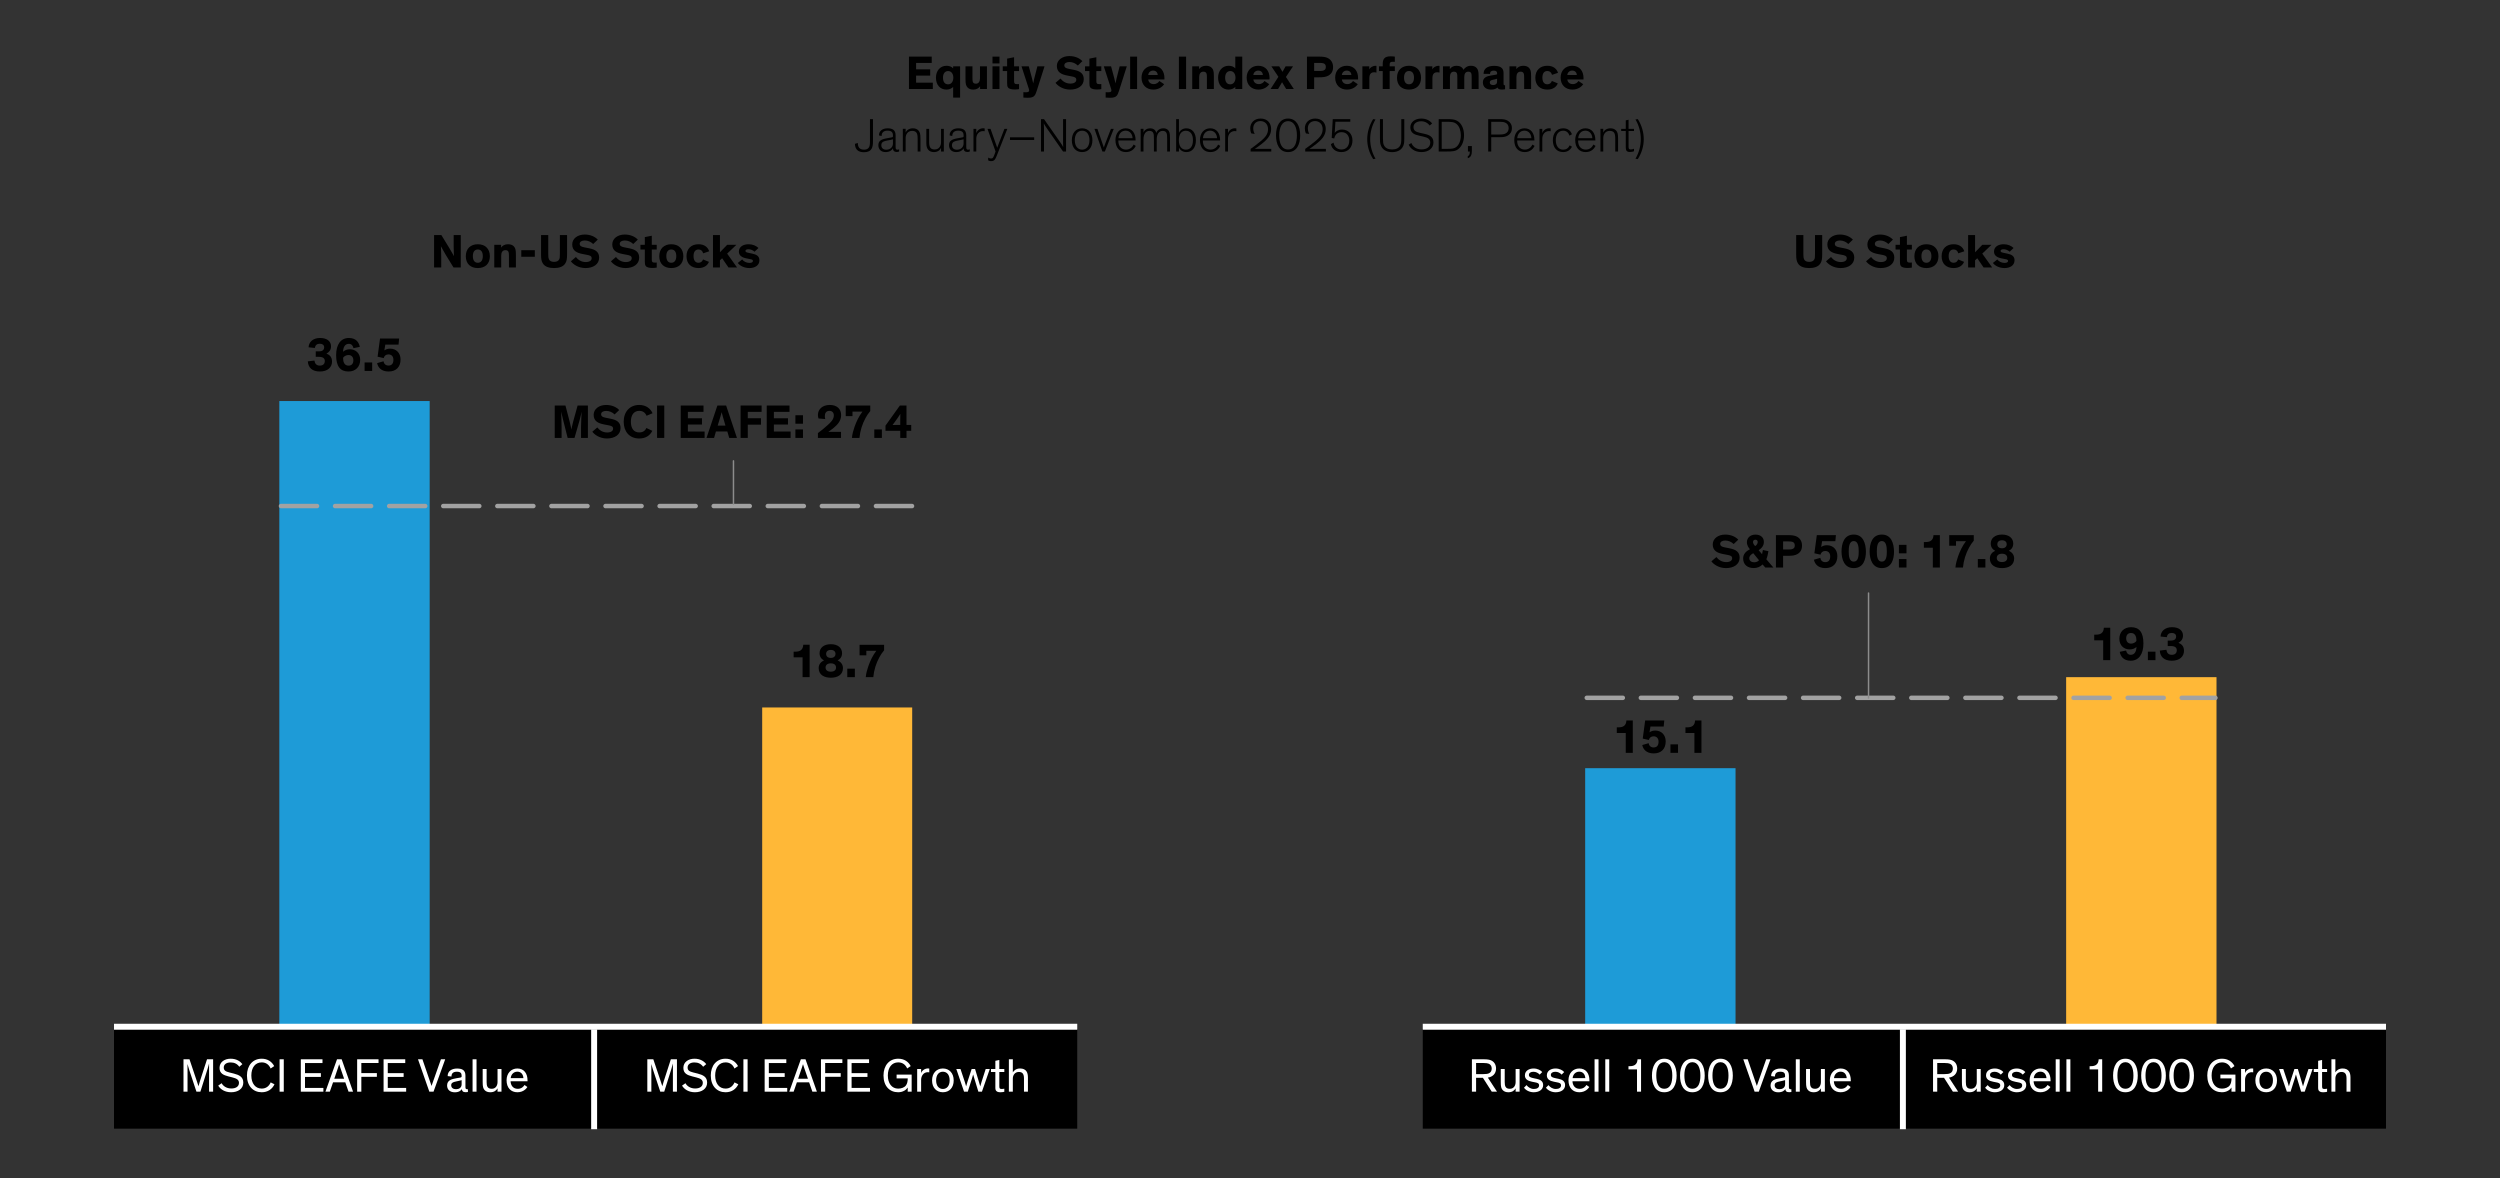 <?xml version="1.0" encoding="UTF-8"?>
<svg id="Blog_Template" data-name="Blog Template" xmlns="http://www.w3.org/2000/svg" viewBox="0 0 840 395.885">
  <rect x="0" y="0" width="840" height="395.885" fill="#333333" stroke="none"/>
  <defs>
    <style>
      .cls-1 {
        fill: #ffb837;
        fill-rule: evenodd;
      }

      .cls-2 {
        fill: #1e9bd7;
      }

      .cls-3 {
        fill: #fff;
      }

      .cls-4 {
        stroke: #8c8c8c;
        stroke-width: .5px;
      }

      .cls-4, .cls-5, .cls-6 {
        fill: none;
      }

      .cls-4, .cls-6 {
        stroke-linecap: round;
        stroke-linejoin: round;
      }

      .cls-5 {
        stroke: #fff;
        stroke-miterlimit: 10;
        stroke-width: 2px;
      }

      .cls-6 {
        stroke: #a2a2a2;
        stroke-dasharray: 12.116 6.058 12.116 6.058 12.116 6.058;
        stroke-width: 1.5px;
      }
    </style>
  </defs>
  <polygon class="cls-1" points="256.096 237.71 306.496 237.71 306.496 345.35 256.096 345.35 256.096 237.71 256.096 237.71"/>
  <polygon class="cls-2" points="93.852 134.75 144.372 134.75 144.372 345.35 93.852 345.35 93.852 134.75 93.852 134.75"/>
  <rect x="38.306" y="345.726" width="323.645" height="33.503"/>
  <line class="cls-5" x1="199.629" y1="345.841" x2="199.629" y2="379.415"/>
  <line class="cls-5" x1="38.306" y1="344.986" x2="361.952" y2="344.986"/>
  <line class="cls-6" x1="94.409" y1="170.03" x2="308.345" y2="170.03"/>
  <line class="cls-4" x1="246.445" y1="169.341" x2="246.445" y2="154.855"/>
  <polygon class="cls-1" points="694.225 227.525 744.745 227.525 744.745 345.35 694.225 345.35 694.225 227.525 694.225 227.525"/>
  <polygon class="cls-2" points="532.619 258.11 583.139 258.11 583.139 345.35 532.619 345.35 532.619 258.11 532.619 258.11"/>
  <line class="cls-6" x1="533.151" y1="234.47" x2="744.387" y2="234.47"/>
  <g>
    <rect x="478.048" y="345.726" width="323.645" height="33.503"/>
    <line class="cls-5" x1="639.371" y1="345.841" x2="639.371" y2="379.415"/>
    <line class="cls-5" x1="478.048" y1="344.986" x2="801.694" y2="344.986"/>
  </g>
  <line class="cls-4" x1="627.83" y1="234.537" x2="627.83" y2="199.276"/>
  <g id="Outline">
    <g>
      <path d="M307.812,21.153v2.146h4.737v2.112h-4.737v2.354h5.618v2.145h-8.02v-10.885h7.651v2.129h-5.25Z"/>
      <path d="M320.255,22.979v-.688h2.337v10.5h-2.337v-3.585c-.368.416-1.185.896-2.225.896-2.177,0-3.554-1.601-3.554-4.002,0-2.321,1.425-4.002,3.554-4.002.928,0,1.729.305,2.225.881ZM318.574,23.875c-1.089,0-1.729.864-1.729,2.225,0,1.393.592,2.241,1.729,2.241,1.04,0,1.745-.913,1.745-2.241s-.705-2.225-1.745-2.225Z"/>
      <path d="M324.408,22.29h2.337v3.842c0,1.168.016,1.984,1.168,1.984.944,0,1.36-.768,1.36-1.809v-4.018h2.338v7.619h-2.306v-.944c-.368.624-1.185,1.137-2.257,1.137-.88,0-1.521-.24-1.969-.736-.48-.545-.672-1.072-.672-2.753v-4.322Z"/>
      <path d="M335.831,21.314h-2.353v-2.289h2.353v2.289ZM335.831,29.909h-2.353v-7.619h2.353v7.619Z"/>
      <path d="M342.395,29.942c-.32.063-.849.128-1.408.128-.913,0-1.873-.128-2.273-.656-.288-.384-.32-.801-.32-1.568v-3.97h-1.473v-1.585h1.473v-2.593l2.337-.465v3.058h1.665v1.585h-1.665v3.377c0,.433.048.641.192.784.16.177.448.24.88.24.272,0,.48-.016.593-.032v1.697Z"/>
      <path d="M350.961,22.29l-2.625,8.243c-.256.801-.48,1.329-.801,1.665-.384.416-.928.656-2.257.656-.56,0-.896-.017-1.425-.064v-1.809c.32.017.48.017.705.017.56,0,1.232.016,1.232-.641,0-.288-.128-.561-.24-.929l-2.321-7.139h2.449l1.089,4.065c.191.721.384,1.633.384,1.633h.016s.177-.944.353-1.633l1.04-4.065h2.401Z"/>
      <path d="M362.144,22.018c-.752-.72-1.729-1.184-2.817-1.184-1.008,0-1.713.416-1.713,1.104,0,.705.496.993,1.489,1.185l1.761.353c2.017.4,3.281,1.2,3.281,3.121,0,2.257-2.001,3.506-4.578,3.506-2.513,0-4.242-1.345-4.914-2.273l1.681-1.44c.672.896,1.793,1.696,3.298,1.696,1.264,0,2-.496,2-1.296,0-.753-.64-.961-1.632-1.137l-1.409-.272c-1.984-.384-3.489-1.104-3.489-3.232,0-1.953,1.809-3.313,4.193-3.313,1.921,0,3.458.72,4.386,1.712l-1.536,1.473Z"/>
      <path d="M370.041,29.942c-.32.063-.849.128-1.408.128-.913,0-1.873-.128-2.273-.656-.288-.384-.32-.801-.32-1.568v-3.97h-1.473v-1.585h1.473v-2.593l2.337-.465v3.058h1.665v1.585h-1.665v3.377c0,.433.048.641.192.784.16.177.448.24.88.24.272,0,.48-.016.593-.032v1.697Z"/>
      <path d="M378.606,22.29l-2.625,8.243c-.256.801-.48,1.329-.801,1.665-.384.416-.928.656-2.257.656-.56,0-.896-.017-1.425-.064v-1.809c.32.017.48.017.705.017.56,0,1.232.016,1.232-.641,0-.288-.128-.561-.24-.929l-2.321-7.139h2.449l1.089,4.065c.191.721.384,1.633.384,1.633h.016s.177-.944.353-1.633l1.04-4.065h2.401Z"/>
      <path d="M382.063,29.909h-2.337v-10.885h2.337v10.885Z"/>
      <path d="M391.157,28.293c-.448.64-1.553,1.809-3.649,1.809-2.241,0-3.954-1.473-3.954-4.034,0-2.385,1.633-3.97,3.905-3.97,2.514,0,3.794,1.81,3.794,4.13,0,.16,0,.336-.016.48h-5.427c.08.832.688,1.553,1.841,1.553,1.024,0,1.633-.608,1.889-1.057l1.617,1.089ZM385.81,25.203h3.186c-.048-.88-.608-1.488-1.553-1.488-.912,0-1.601.688-1.633,1.488Z"/>
      <path d="M398.53,29.909h-2.417v-10.885h2.417v10.885Z"/>
      <path d="M407.859,29.909h-2.338v-3.842c0-1.168-.048-1.984-1.2-1.984-.977,0-1.393.769-1.393,1.809v4.018h-2.337v-7.619h2.305v.944c.368-.624,1.201-1.137,2.289-1.137.881,0,1.553.24,2.001.736.48.545.673,1.073.673,2.754v4.321Z"/>
      <path d="M415.057,22.979v-3.954h2.337v10.885h-2.337v-.704c-.368.416-1.185.896-2.241.896-2.16,0-3.537-1.601-3.537-4.002,0-2.321,1.425-4.002,3.554-4.002,1.104,0,1.841.417,2.225.881ZM413.377,23.875c-1.089,0-1.729.864-1.729,2.225,0,1.393.592,2.241,1.729,2.241,1.04,0,1.745-.913,1.745-2.241s-.705-2.225-1.745-2.225Z"/>
      <path d="M426.477,28.293c-.448.64-1.553,1.809-3.649,1.809-2.241,0-3.953-1.473-3.953-4.034,0-2.385,1.632-3.97,3.905-3.97,2.513,0,3.793,1.81,3.793,4.13,0,.16,0,.336-.016.48h-5.426c.08.832.688,1.553,1.841,1.553,1.024,0,1.632-.608,1.889-1.057l1.616,1.089ZM421.132,25.203h3.185c-.048-.88-.608-1.488-1.553-1.488-.912,0-1.601.688-1.632,1.488Z"/>
      <path d="M434.456,22.29l-2.385,3.569,2.657,4.05h-2.577l-1.377-2.289-1.344,2.289h-2.529l2.641-4.098-2.353-3.521h2.625l1.104,1.856,1.04-1.856h2.497Z"/>
      <path d="M441.558,25.972v3.938h-2.417v-10.885h4.162c1.184,0,1.969.129,2.545.353,1.248.496,2.064,1.568,2.064,3.153,0,1.377-.512,2.241-1.521,2.849-.881.513-1.889.593-3.218.593h-1.616ZM441.558,21.138v2.705h1.904c.528,0,.977-.032,1.313-.192.464-.191.704-.528.704-1.152,0-.672-.257-1.008-.721-1.2-.336-.128-.784-.16-1.312-.16h-1.889Z"/>
      <path d="M456.217,28.293c-.448.64-1.553,1.809-3.649,1.809-2.241,0-3.954-1.473-3.954-4.034,0-2.385,1.633-3.97,3.906-3.97,2.513,0,3.793,1.81,3.793,4.13,0,.16,0,.336-.016.48h-5.427c.08.832.688,1.553,1.841,1.553,1.024,0,1.633-.608,1.889-1.057l1.617,1.089ZM450.87,25.203h3.186c-.048-.88-.608-1.488-1.553-1.488-.912,0-1.601.688-1.633,1.488Z"/>
      <path d="M460.07,22.29v1.04c.208-.576,1.072-1.216,2.145-1.216.096,0,.176,0,.272.016v2.241c-.257-.064-.545-.097-.753-.097-.896,0-1.344.433-1.521,1.073-.08.288-.112.64-.112,1.024v3.537h-2.337v-7.619h2.306Z"/>
      <path d="M468.66,23.875h-1.729v6.034h-2.337v-6.034h-1.265v-1.585h1.265v-.832c0-.801.177-1.36.465-1.761.432-.593,1.248-.769,2.192-.769.576,0,1.072.048,1.409.096v1.761c-.145-.016-.385-.031-.641-.031-.4,0-.673.048-.864.208-.145.128-.225.271-.225.688v.641h1.729v1.585Z"/>
      <path d="M473.423,22.098c2.4,0,4.05,1.457,4.05,4.034s-1.649,3.97-4.05,3.97c-2.401,0-4.034-1.393-4.034-3.97s1.633-4.034,4.034-4.034ZM473.423,28.324c1.072,0,1.681-.832,1.681-2.225,0-1.425-.593-2.241-1.681-2.241-1.089,0-1.665.833-1.665,2.241s.593,2.225,1.665,2.225Z"/>
      <path d="M481.258,22.29v1.04c.208-.576,1.072-1.216,2.145-1.216.096,0,.176,0,.272.016v2.241c-.257-.064-.545-.097-.753-.097-.896,0-1.344.433-1.521,1.073-.08.288-.112.64-.112,1.024v3.537h-2.337v-7.619h2.306Z"/>
      <path d="M491.998,29.909h-2.337v-3.842c0-1.168-.016-1.984-1.169-1.984-.944,0-1.312.769-1.312,1.809v4.018h-2.337v-7.619h2.306v.944c.368-.624,1.168-1.137,2.225-1.137,1.185,0,1.969.465,2.369,1.377.352-.656,1.232-1.377,2.449-1.377.88,0,1.504.24,1.952.736.48.545.673,1.073.673,2.754v4.321h-2.337v-3.842c0-1.168,0-1.984-1.153-1.984-.96,0-1.328.769-1.328,1.809v4.018Z"/>
      <path d="M505.193,28.005c0,.479.063.64.4.64h.111v1.345c-.336.064-.672.096-1.088.096-.673,0-1.297-.128-1.457-.688h-.016c-.353.367-.992.704-2.146.704-1.681,0-2.753-.881-2.753-2.434,0-.832.353-1.376.961-1.744.464-.272.977-.433,1.872-.576l1.473-.24c.417-.064.48-.112.48-.353v-.128c0-.576-.32-.896-1.12-.896-.816,0-1.265.336-1.265,1.104l-2.161-.016c-.032-1.761,1.329-2.689,3.521-2.689,1.953,0,3.186.608,3.186,2.337v3.538ZM503.016,26.452c-.16.063-.353.128-.849.239l-.528.112c-.304.064-.561.128-.752.256-.208.129-.32.337-.32.625,0,.624.464.896,1.137.896.768,0,1.312-.353,1.312-1.153v-.976Z"/>
      <path d="M514.453,29.909h-2.337v-3.842c0-1.168-.048-1.984-1.201-1.984-.976,0-1.393.769-1.393,1.809v4.018h-2.337v-7.619h2.306v.944c.368-.624,1.2-1.137,2.289-1.137.88,0,1.552.24,2,.736.48.545.673,1.073.673,2.754v4.321Z"/>
      <path d="M523.412,28.021c-.416,1.072-1.488,2.081-3.505,2.081-2.401,0-4.034-1.393-4.034-3.97s1.633-4.034,4.034-4.034c2.112,0,3.201,1.137,3.585,2.369l-2.017.688c-.224-.832-.752-1.297-1.568-1.297-1.089,0-1.665.833-1.665,2.241s.593,2.225,1.665,2.225c.752,0,1.28-.399,1.521-1.12l1.984.816Z"/>
      <path d="M531.969,28.293c-.448.64-1.553,1.809-3.649,1.809-2.241,0-3.954-1.473-3.954-4.034,0-2.385,1.633-3.97,3.906-3.97,2.513,0,3.793,1.81,3.793,4.13,0,.16,0,.336-.016.48h-5.427c.08.832.688,1.553,1.841,1.553,1.024,0,1.633-.608,1.889-1.057l1.617,1.089ZM526.622,25.203h3.186c-.048-.88-.608-1.488-1.553-1.488-.912,0-1.601.688-1.633,1.488Z"/>
      <path d="M288.228,48.044c.017,1.425.593,2.241,2.097,2.241.816,0,1.313-.272,1.617-.736.272-.416.368-1.024.368-1.841v-7.684h1.009v7.476c0,1.057-.112,1.889-.465,2.48-.432.736-1.216,1.169-2.561,1.169-1.745,0-2.978-.752-3.042-2.817l.977-.288Z"/>
      <path d="M295.339,45.499c-.032-1.505,1.217-2.385,2.882-2.385,1.568,0,2.705.479,2.705,2.4v3.794c0,.624.048.992.607.992.257,0,.497-.096.576-.144v.736c-.176.096-.464.176-.815.176-.736,0-1.281-.4-1.249-1.232h-.016c-.272.592-1.104,1.265-2.465,1.265-1.505,0-2.434-.896-2.434-2.306,0-.656.208-1.152.576-1.488.496-.448,1.265-.656,2.193-.832l1.744-.32c.272-.048.385-.08.385-.416v-.24c0-1.057-.496-1.601-1.857-1.601-1.28,0-1.952.672-1.952,1.809l-.881-.208ZM300.029,46.812c-.145.048-.353.112-.961.224l-.944.177c-.528.096-1.008.208-1.36.4-.384.224-.641.56-.641,1.168,0,1.009.688,1.521,1.665,1.521,1.248,0,2.241-.816,2.241-2.081v-1.408Z"/>
      <path d="M309.272,50.909h-.944v-4.098c0-1.2-.08-1.904-.48-2.337-.288-.32-.736-.496-1.36-.496-.688,0-1.201.24-1.553.624-.448.464-.641,1.137-.641,1.776v4.53h-.944v-7.619h.944v1.265c.288-.736,1.121-1.44,2.417-1.44.784,0,1.44.24,1.889.736.48.544.673,1.057.673,2.753v4.306Z"/>
      <path d="M311.246,43.29h.944v4.354c0,.961.112,1.649.48,2.081.288.32.72.496,1.36.496,1.568,0,2.16-1.28,2.16-2.4v-4.53h.944v7.619h-.944v-1.248c-.288.736-1.088,1.44-2.385,1.44-.784,0-1.44-.24-1.889-.736-.432-.48-.672-1.137-.672-2.306v-4.77Z"/>
      <path d="M319.076,45.499c-.032-1.505,1.216-2.385,2.881-2.385,1.568,0,2.705.479,2.705,2.4v3.794c0,.624.048.992.608.992.256,0,.496-.096.576-.144v.736c-.176.096-.464.176-.816.176-.736,0-1.28-.4-1.248-1.232h-.017c-.271.592-1.104,1.265-2.465,1.265-1.505,0-2.433-.896-2.433-2.306,0-.656.208-1.152.576-1.488.496-.448,1.265-.656,2.192-.832l1.745-.32c.271-.048.384-.08.384-.416v-.24c0-1.057-.496-1.601-1.856-1.601-1.28,0-1.953.672-1.953,1.809l-.88-.208ZM323.765,46.812c-.144.048-.352.112-.96.224l-.944.177c-.528.096-1.009.208-1.361.4-.384.224-.64.56-.64,1.168,0,1.009.688,1.521,1.664,1.521,1.249,0,2.241-.816,2.241-2.081v-1.408Z"/>
      <path d="M330.848,44.091c-.176-.032-.353-.049-.528-.049-1.328,0-2.289,1.024-2.289,2.562v4.306h-.944v-7.619h.944v1.473c.272-.896,1.152-1.665,2.305-1.665.177,0,.337.017.513.049v.944Z"/>
      <path d="M334.62,48.364l.433,1.265h.016c.08-.24.225-.656.48-1.312l1.937-5.026h.977l-3.409,8.659c-.225.576-.433,1.089-.641,1.441-.304.496-.688.752-1.393.752-.479,0-.832-.16-.992-.256v-.944c.288.191.608.319.961.319.304,0,.527-.096.688-.336.112-.16.225-.384.417-.896l.416-1.12-2.722-7.619h1.024l1.809,5.074Z"/>
      <path d="M347.483,47.035h-8.131v-.896h8.131v.896Z"/>
      <path d="M356.323,47.932c.432.608.849,1.329.896,1.473h.016c-.032-.384-.048-.8-.048-1.584v-7.796h1.009v10.885h-1.009l-5.522-7.907c-.432-.608-.88-1.36-.928-1.505h-.017c.032.385.064.816.064,1.601v7.812h-1.009v-10.885h1.009l5.538,7.907Z"/>
      <path d="M363.594,43.114c2.145,0,3.457,1.601,3.457,4.018,0,2.4-1.297,3.97-3.457,3.97-2.161,0-3.458-1.569-3.458-3.97,0-2.417,1.312-4.018,3.458-4.018ZM363.594,50.285c1.472,0,2.465-1.201,2.465-3.17,0-2-.961-3.201-2.465-3.201-1.505,0-2.466,1.217-2.466,3.201,0,1.985.993,3.17,2.466,3.17Z"/>
      <path d="M371.242,50.909h-.832l-2.673-7.619h.992l1.713,4.979.432,1.28h.017c.048-.16.224-.673.479-1.329l1.905-4.93h.944l-2.978,7.619Z"/>
      <path d="M381.621,49.036c-.432.864-1.376,2.065-3.312,2.065-2.146,0-3.521-1.457-3.521-4.05,0-2.321,1.393-3.938,3.441-3.938,2.209,0,3.329,1.696,3.329,3.953v.128h-5.795v.112c0,1.985,1.153,2.961,2.577,2.961,1.457,0,2.209-.96,2.562-1.696l.72.464ZM375.795,46.428h4.738c0-1.232-.832-2.529-2.305-2.529-1.393,0-2.306.992-2.434,2.529Z"/>
      <path d="M392.165,46.779c0-1.152,0-1.856-.353-2.32-.191-.257-.544-.48-1.12-.48-1.28,0-2.033,1.088-2.033,2.865v4.065h-.944v-4.13c0-1.152,0-1.856-.352-2.32-.192-.257-.545-.48-1.121-.48-1.28,0-2.032,1.057-2.032,2.865v4.065h-.944v-7.619h.944v1.28c.32-.944,1.265-1.456,2.257-1.456.928,0,1.873.479,2.017,1.584.353-.96,1.249-1.584,2.401-1.584.56,0,1.088.144,1.521.528.56.512.704,1.168.704,2.657v4.609h-.944v-4.13Z"/>
      <path d="M396.125,49.549v1.36h-.944v-10.885h.944v4.626c.368-.848,1.265-1.536,2.48-1.536,1.921,0,3.218,1.456,3.218,4.018,0,2.529-1.297,3.97-3.186,3.97-1.28,0-2.145-.688-2.513-1.553ZM398.462,50.285c1.504,0,2.369-1.152,2.369-3.186,0-2.064-.929-3.169-2.401-3.169-1.425,0-2.337,1.104-2.337,3.185,0,2.049.912,3.17,2.369,3.17Z"/>
      <path d="M410.014,49.036c-.432.864-1.376,2.065-3.312,2.065-2.146,0-3.521-1.457-3.521-4.05,0-2.321,1.393-3.938,3.441-3.938,2.209,0,3.329,1.696,3.329,3.953v.128h-5.795v.112c0,1.985,1.153,2.961,2.577,2.961,1.457,0,2.209-.96,2.562-1.696l.72.464ZM404.188,46.428h4.738c0-1.232-.832-2.529-2.305-2.529-1.393,0-2.306.992-2.434,2.529Z"/>
      <path d="M415.42,44.091c-.176-.032-.352-.049-.527-.049-1.329,0-2.289,1.024-2.289,2.562v4.306h-.944v-7.619h.944v1.473c.271-.896,1.152-1.665,2.305-1.665.176,0,.336.017.512.049v.944Z"/>
      <path d="M420.442,44.827c-.271-.576-.368-1.153-.368-1.729,0-1.792,1.329-3.265,3.474-3.265,2.401,0,3.554,1.616,3.554,3.537,0,2.289-1.585,3.697-3.121,4.946-1.009.8-2.001,1.488-2.386,1.713h5.555v.88h-6.947v-.88c.849-.561,2.386-1.745,3.762-2.897,1.152-1.041,2.097-2.049,2.097-3.729,0-1.713-1.136-2.722-2.545-2.722-1.616,0-2.433,1.137-2.433,2.449,0,.864.32,1.601.512,1.873l-1.152-.176Z"/>
      <path d="M428.733,45.467c0-3.169,1.297-5.634,4.065-5.634,2.754,0,4.066,2.465,4.066,5.634,0,2.93-1.104,5.635-4.066,5.635-2.977,0-4.065-2.705-4.065-5.635ZM429.822,45.435c0,2.466.672,4.786,2.977,4.786,2.306,0,2.962-2.32,2.962-4.786,0-2.656-.961-4.737-2.962-4.737-2,0-2.977,2.081-2.977,4.737Z"/>
      <path d="M438.793,44.827c-.271-.576-.368-1.153-.368-1.729,0-1.792,1.329-3.265,3.474-3.265,2.4,0,3.554,1.616,3.554,3.537,0,2.289-1.585,3.697-3.122,4.946-1.008.8-2,1.488-2.385,1.713h5.555v.88h-6.947v-.88c.849-.561,2.385-1.745,3.762-2.897,1.152-1.041,2.097-2.049,2.097-3.729,0-1.713-1.137-2.722-2.545-2.722-1.616,0-2.433,1.137-2.433,2.449,0,.864.32,1.601.512,1.873l-1.152-.176Z"/>
      <path d="M448.46,44.667c.353-.528,1.2-1.137,2.465-1.137,2.001,0,3.506,1.393,3.506,3.682,0,2.145-1.297,3.89-3.698,3.89-1.856,0-3.201-.961-3.553-2.674l.896-.512c.16,1.072.976,2.321,2.656,2.321,1.602,0,2.626-1.169,2.626-3.025,0-1.553-.881-2.802-2.577-2.802-1.457,0-2.257.896-2.466,2.129l-.864-.191.353-6.323h5.891v.881h-4.994l-.24,3.762Z"/>
      <path d="M461.389,53.47c-1.345-2.128-2.001-4.386-2.001-6.69,0-2.272.641-4.577,1.985-6.755l.8.112c-1.185,2.017-1.793,4.306-1.793,6.595,0,2.257.593,4.546,1.793,6.595l-.784.144Z"/>
      <path d="M463.807,48.349c-.097-.4-.145-.753-.145-1.921v-6.403h1.009v6.483c0,1.28.096,1.761.304,2.225.448,1.024,1.44,1.488,2.785,1.488,1.329,0,2.321-.464,2.77-1.488.208-.464.304-.944.304-2.225v-6.483h1.009v6.403c0,1.168-.048,1.521-.128,1.921-.433,1.84-1.89,2.769-3.954,2.769-2.049,0-3.521-.929-3.953-2.769Z"/>
      <path d="M480.388,42.17c-.688-.896-1.648-1.425-2.896-1.425-1.473,0-2.562.769-2.562,1.937,0,1.201.753,1.633,2.193,1.953l1.456.32c1.905.416,3.058,1.12,3.058,2.913,0,1.856-1.521,3.233-4.018,3.233-2.369,0-3.746-1.265-4.306-2.481l.896-.592c.432,1.12,1.553,2.177,3.425,2.177,1.873,0,2.93-.912,2.93-2.273,0-1.185-.769-1.696-2.321-2.032l-1.36-.305c-1.617-.352-3.01-.896-3.01-2.833,0-1.696,1.505-2.929,3.666-2.929,1.793,0,2.993.784,3.649,1.648l-.801.688Z"/>
      <path d="M483.401,50.909v-10.885h2.817c1.457,0,2.449.049,3.346.545,1.633.88,2.353,2.881,2.353,4.865,0,1.825-.576,3.378-1.584,4.354-1.137,1.12-2.321,1.12-4.45,1.12h-2.481ZM484.41,50.013h1.745c1.456,0,2.465,0,3.297-.752.784-.673,1.393-2.065,1.393-3.777,0-1.537-.48-2.993-1.393-3.778-.864-.752-1.809-.784-3.665-.784h-1.377v9.092Z"/>
      <path d="M494.543,49.084v1.697c0,.624-.079,1.04-.239,1.408-.225.496-.576.833-1.137.977v-.688c.561-.208.688-.8.688-1.424v-.145h-.625v-1.825h1.312Z"/>
      <path d="M501.055,46.091v4.818h-1.024v-10.885h4.002c.912,0,1.825.064,2.609.561.848.513,1.36,1.312,1.36,2.481,0,1.168-.513,1.952-1.36,2.465-.784.496-1.697.56-2.609.56h-2.978ZM501.055,45.195h2.754c1.072,0,1.536-.112,1.984-.305.704-.336,1.12-.944,1.12-1.841s-.416-1.505-1.12-1.824c-.448-.208-.912-.305-1.984-.305h-2.754v4.274Z"/>
      <path d="M515.623,49.036c-.432.864-1.376,2.065-3.313,2.065-2.145,0-3.521-1.457-3.521-4.05,0-2.321,1.393-3.938,3.441-3.938,2.209,0,3.33,1.696,3.33,3.953v.128h-5.795v.112c0,1.985,1.152,2.961,2.577,2.961,1.457,0,2.209-.96,2.562-1.696l.72.464ZM509.797,46.428h4.738c0-1.232-.833-2.529-2.306-2.529-1.393,0-2.305.992-2.433,2.529Z"/>
      <path d="M521.029,44.091c-.177-.032-.353-.049-.528-.049-1.329,0-2.289,1.024-2.289,2.562v4.306h-.944v-7.619h.944v1.473c.272-.896,1.152-1.665,2.305-1.665.177,0,.336.017.513.049v.944Z"/>
      <path d="M527.358,45.579c-.384-1.072-1.072-1.665-2.145-1.665-1.505,0-2.465,1.217-2.465,3.201,0,1.985.992,3.17,2.465,3.17,1.057,0,1.729-.48,2.209-1.457l.752.465c-.544,1.12-1.536,1.809-2.961,1.809-2.129,0-3.458-1.537-3.458-3.97,0-2.449,1.361-4.018,3.458-4.018,1.488,0,2.48.736,2.961,1.984l-.816.48Z"/>
      <path d="M536.104,49.036c-.432.864-1.376,2.065-3.313,2.065-2.145,0-3.521-1.457-3.521-4.05,0-2.321,1.393-3.938,3.441-3.938,2.209,0,3.33,1.696,3.33,3.953v.128h-5.795v.112c0,1.985,1.152,2.961,2.577,2.961,1.457,0,2.209-.96,2.562-1.696l.72.464ZM530.278,46.428h4.738c0-1.232-.833-2.529-2.306-2.529-1.393,0-2.305.992-2.433,2.529Z"/>
      <path d="M543.671,50.909h-.944v-4.098c0-1.2-.08-1.904-.479-2.337-.288-.32-.736-.496-1.36-.496-.688,0-1.201.24-1.553.624-.448.464-.641,1.137-.641,1.776v4.53h-.944v-7.619h.944v1.265c.288-.736,1.12-1.44,2.417-1.44.784,0,1.44.24,1.889.736.48.544.672,1.057.672,2.753v4.306Z"/>
      <path d="M544.718,43.29h1.537v-2.849l.944-.209v3.058h1.824v.736h-1.824v5.154c0,.384.016.656.144.832.112.145.288.208.593.208.464,0,.88-.144,1.088-.256v.849c-.271.128-.72.256-1.376.256-.48,0-.849-.096-1.089-.368-.208-.24-.304-.608-.304-1.169v-5.506h-1.537v-.736Z"/>
      <path d="M549.515,53.326c1.201-2.049,1.793-4.338,1.793-6.595,0-2.289-.608-4.578-1.793-6.595l.801-.112c1.345,2.178,1.984,4.482,1.984,6.755,0,2.305-.656,4.562-2.001,6.69l-.784-.144Z"/>
    </g>
    <g>
      <path d="M612.258,85.442c0,1.601-.145,2.289-.561,2.993-.688,1.217-2.177,1.633-3.81,1.633-1.648,0-3.121-.416-3.81-1.633-.416-.704-.561-1.393-.561-2.993v-6.451h2.417v6.403c0,.976.064,1.296.208,1.681.272.624.865.912,1.745.912.881,0,1.488-.288,1.761-.912.145-.32.192-.673.192-1.681v-6.403h2.417v6.451Z"/>
      <path d="M621.029,81.984c-.752-.72-1.729-1.184-2.817-1.184-1.008,0-1.713.416-1.713,1.104,0,.705.496.993,1.489,1.185l1.761.353c2.017.4,3.281,1.2,3.281,3.121,0,2.257-2.001,3.506-4.578,3.506-2.513,0-4.242-1.345-4.914-2.273l1.681-1.44c.672.896,1.793,1.696,3.298,1.696,1.264,0,2-.496,2-1.296,0-.753-.64-.961-1.632-1.137l-1.409-.272c-1.984-.384-3.489-1.104-3.489-3.232,0-1.953,1.809-3.313,4.193-3.313,1.921,0,3.458.72,4.386,1.712l-1.536,1.473Z"/>
      <path d="M634.485,81.984c-.752-.72-1.729-1.184-2.817-1.184-1.008,0-1.713.416-1.713,1.104,0,.705.496.993,1.489,1.185l1.761.353c2.017.4,3.281,1.2,3.281,3.121,0,2.257-2.001,3.506-4.578,3.506-2.513,0-4.242-1.345-4.914-2.273l1.681-1.44c.672.896,1.793,1.696,3.298,1.696,1.264,0,2-.496,2-1.296,0-.753-.64-.961-1.632-1.137l-1.409-.272c-1.984-.384-3.489-1.104-3.489-3.232,0-1.953,1.809-3.313,4.193-3.313,1.921,0,3.458.72,4.386,1.712l-1.536,1.473Z"/>
      <path d="M642.382,89.907c-.32.063-.849.128-1.408.128-.913,0-1.873-.128-2.273-.656-.288-.384-.32-.801-.32-1.568v-3.97h-1.473v-1.585h1.473v-2.593l2.337-.465v3.058h1.665v1.585h-1.665v3.377c0,.433.048.641.192.784.16.177.448.24.88.24.272,0,.48-.016.593-.032v1.697Z"/>
      <path d="M647.27,82.064c2.401,0,4.05,1.457,4.05,4.034s-1.648,3.97-4.05,3.97c-2.4,0-4.033-1.393-4.033-3.97s1.633-4.034,4.033-4.034ZM647.27,88.29c1.073,0,1.681-.832,1.681-2.225,0-1.425-.592-2.241-1.681-2.241-1.088,0-1.664.833-1.664,2.241s.592,2.225,1.664,2.225Z"/>
      <path d="M659.923,87.986c-.416,1.072-1.488,2.081-3.505,2.081-2.401,0-4.033-1.393-4.033-3.97s1.632-4.034,4.033-4.034c2.113,0,3.201,1.137,3.585,2.369l-2.017.688c-.224-.832-.752-1.297-1.568-1.297-1.089,0-1.665.833-1.665,2.241s.593,2.225,1.665,2.225c.752,0,1.28-.399,1.521-1.12l1.984.816Z"/>
      <path d="M663.623,78.99v5.778l2.434-2.513h3.089l-3.105,2.961,3.33,4.658h-2.882l-2.129-3.105-.736.688v2.417h-2.337v-10.885h2.337Z"/>
      <path d="M675.252,84.577c-.561-.513-1.312-.833-2.064-.833-.528,0-.993.177-.993.561,0,.4.353.513,1.137.672l1.2.257c1.232.256,2.354.752,2.354,2.209,0,1.776-1.553,2.625-3.361,2.625-1.745,0-3.218-.769-3.906-1.713l1.473-1.185c.465.641,1.377,1.168,2.434,1.168.784,0,1.185-.256,1.185-.672,0-.432-.465-.512-.977-.608l-1.2-.24c-.769-.144-1.425-.399-1.89-.8-.416-.353-.656-.849-.656-1.488,0-1.81,1.745-2.466,3.25-2.466,1.424,0,2.561.528,3.329,1.265l-1.312,1.249Z"/>
    </g>
    <g>
      <path d="M150.908,83.248c.864,1.425,1.601,2.785,1.601,2.785h.017s-.097-2.145-.097-3.409v-3.634h2.386v10.885h-2.434l-2.577-4.193c-.608-1.009-1.648-2.93-1.648-2.93h-.016s.111,1.809.111,3.554v3.569h-2.4v-10.885h2.449l2.608,4.258Z"/>
      <path d="M160.544,82.064c2.401,0,4.05,1.457,4.05,4.034s-1.648,3.97-4.05,3.97c-2.4,0-4.033-1.393-4.033-3.97s1.633-4.034,4.033-4.034ZM160.544,88.29c1.073,0,1.681-.832,1.681-2.225,0-1.425-.592-2.241-1.681-2.241-1.088,0-1.664.833-1.664,2.241s.592,2.225,1.664,2.225Z"/>
      <path d="M173.341,89.875h-2.337v-3.842c0-1.168-.048-1.984-1.2-1.984-.977,0-1.393.769-1.393,1.809v4.018h-2.337v-7.619h2.305v.944c.368-.624,1.2-1.137,2.289-1.137.88,0,1.553.24,2.001.736.479.545.672,1.073.672,2.754v4.321Z"/>
      <path d="M175.155,86.274v-2.209h4.546v2.209h-4.546Z"/>
      <path d="M190.536,85.442c0,1.601-.144,2.289-.56,2.993-.688,1.217-2.178,1.633-3.81,1.633-1.649,0-3.122-.416-3.81-1.633-.417-.704-.561-1.393-.561-2.993v-6.451h2.417v6.403c0,.976.063,1.296.208,1.681.272.624.864.912,1.745.912.88,0,1.488-.288,1.761-.912.144-.32.191-.673.191-1.681v-6.403h2.417v6.451Z"/>
      <path d="M199.308,81.984c-.752-.72-1.729-1.184-2.817-1.184-1.008,0-1.713.416-1.713,1.104,0,.705.496.993,1.489,1.185l1.761.353c2.017.4,3.281,1.2,3.281,3.121,0,2.257-2.001,3.506-4.578,3.506-2.513,0-4.242-1.345-4.914-2.273l1.681-1.44c.672.896,1.793,1.696,3.298,1.696,1.264,0,2-.496,2-1.296,0-.753-.64-.961-1.632-1.137l-1.409-.272c-1.984-.384-3.489-1.104-3.489-3.232,0-1.953,1.809-3.313,4.193-3.313,1.921,0,3.458.72,4.386,1.712l-1.536,1.473Z"/>
      <path d="M212.764,81.984c-.752-.72-1.729-1.184-2.816-1.184-1.009,0-1.713.416-1.713,1.104,0,.705.496.993,1.488,1.185l1.761.353c2.017.4,3.281,1.2,3.281,3.121,0,2.257-2.001,3.506-4.578,3.506-2.513,0-4.241-1.345-4.913-2.273l1.681-1.44c.672.896,1.792,1.696,3.297,1.696,1.265,0,2.001-.496,2.001-1.296,0-.753-.641-.961-1.633-1.137l-1.408-.272c-1.985-.384-3.49-1.104-3.49-3.232,0-1.953,1.81-3.313,4.194-3.313,1.921,0,3.457.72,4.386,1.712l-1.537,1.473Z"/>
      <path d="M220.66,89.907c-.32.063-.849.128-1.408.128-.912,0-1.873-.128-2.272-.656-.288-.384-.32-.801-.32-1.568v-3.97h-1.473v-1.585h1.473v-2.593l2.337-.465v3.058h1.664v1.585h-1.664v3.377c0,.433.048.641.191.784.16.177.448.24.881.24.271,0,.479-.016.592-.032v1.697Z"/>
      <path d="M225.55,82.064c2.4,0,4.05,1.457,4.05,4.034s-1.649,3.97-4.05,3.97c-2.401,0-4.034-1.393-4.034-3.97s1.633-4.034,4.034-4.034ZM225.55,88.29c1.072,0,1.681-.832,1.681-2.225,0-1.425-.593-2.241-1.681-2.241-1.089,0-1.665.833-1.665,2.241s.593,2.225,1.665,2.225Z"/>
      <path d="M238.202,87.986c-.416,1.072-1.488,2.081-3.505,2.081-2.401,0-4.034-1.393-4.034-3.97s1.633-4.034,4.034-4.034c2.112,0,3.201,1.137,3.585,2.369l-2.017.688c-.224-.832-.752-1.297-1.568-1.297-1.089,0-1.665.833-1.665,2.241s.593,2.225,1.665,2.225c.752,0,1.28-.399,1.521-1.12l1.984.816Z"/>
      <path d="M241.902,78.99v5.778l2.434-2.513h3.089l-3.105,2.961,3.33,4.658h-2.882l-2.129-3.105-.736.688v2.417h-2.337v-10.885h2.337Z"/>
      <path d="M253.53,84.577c-.561-.513-1.312-.833-2.064-.833-.528,0-.993.177-.993.561,0,.4.353.513,1.137.672l1.2.257c1.232.256,2.354.752,2.354,2.209,0,1.776-1.553,2.625-3.361,2.625-1.745,0-3.218-.769-3.906-1.713l1.473-1.185c.465.641,1.377,1.168,2.434,1.168.784,0,1.185-.256,1.185-.672,0-.432-.465-.512-.977-.608l-1.2-.24c-.769-.144-1.425-.399-1.89-.8-.416-.353-.656-.849-.656-1.488,0-1.81,1.745-2.466,3.25-2.466,1.424,0,2.561.528,3.329,1.265l-1.312,1.249Z"/>
    </g>
    <g>
      <path d="M105.641,121.145c.16,1.024.656,1.696,1.825,1.696,1.248,0,1.68-.768,1.68-1.521,0-.688-.336-1.185-1.168-1.344-.208-.048-.496-.08-.881-.08h-1.008v-1.841h.912c.432,0,.752-.032.961-.096.656-.176.96-.64.96-1.265,0-.8-.624-1.2-1.456-1.2-.977,0-1.521.464-1.682,1.424l-2.096-.224c.063-1.729,1.439-3.137,3.841-3.137,2.449,0,3.698,1.201,3.698,2.817,0,1.344-.785,2.033-1.537,2.433.881.352,1.873,1.008,1.873,2.673,0,1.857-1.377,3.345-4.098,3.345-2.578,0-3.906-1.312-4.034-3.409l2.209-.272Z"/>
      <path d="M118.764,116.984c-.16-.705-.545-1.457-1.569-1.457-1.296,0-1.905,1.168-1.921,2.673.561-.56,1.393-.848,2.289-.848,1.904,0,3.457,1.312,3.457,3.569,0,2.337-1.568,3.905-3.938,3.905-2.721,0-4.145-1.712-4.145-5.474,0-3.617,1.568-5.794,4.289-5.794,2.561,0,3.409,1.649,3.666,2.993l-2.129.433ZM117.098,119.288c-.673,0-1.425.336-1.793.88,0,.096-.017.208-.017.304,0,1.088.417,2.385,1.793,2.385,1.025,0,1.648-.624,1.648-1.792,0-1.265-.8-1.777-1.632-1.777Z"/>
      <path d="M122.504,124.634v-2.849h2.545v2.849h-2.545Z"/>
      <path d="M126.873,119.848l.816-6.098h6.418l-.191,2.033h-4.45l-.32,1.953c.544-.384,1.137-.592,1.952-.592,2.002,0,3.49,1.425,3.49,3.649,0,2.401-1.393,4.034-4.018,4.034-2.514,0-3.57-1.424-3.857-2.817l2.145-.625c.111.752.641,1.441,1.664,1.441,1.121,0,1.665-.72,1.665-1.921,0-1.265-.735-1.825-1.681-1.825-.881,0-1.393.512-1.584,1.232l-2.049-.464Z"/>
    </g>
    <g>
      <path d="M272.034,227.525h-2.368v-6.659h-3.01v-1.905h.544c.865,0,1.441-.16,1.857-.464.544-.4.8-1.024.832-1.856h2.145v10.884Z"/>
      <path d="M282.931,219.474c0,1.265-.656,1.985-1.489,2.433,1.009.432,1.793,1.296,1.793,2.577,0,2.241-1.809,3.233-4.082,3.233-2.112,0-4.081-.896-4.081-3.233,0-1.281.784-2.145,1.793-2.577-.833-.448-1.489-1.168-1.489-2.433,0-1.809,1.425-3.025,3.777-3.025,2.354,0,3.778,1.217,3.778,3.025ZM280.914,224.292c0-.816-.592-1.409-1.761-1.409-1.168,0-1.76.592-1.76,1.409,0,.864.64,1.393,1.76,1.393,1.121,0,1.761-.528,1.761-1.393ZM280.738,219.698c0-.64-.432-1.329-1.585-1.329-1.152,0-1.584.688-1.584,1.329,0,.656.416,1.36,1.584,1.36,1.169,0,1.585-.72,1.585-1.36Z"/>
      <path d="M284.687,227.525v-2.849h2.545v2.849h-2.545Z"/>
      <path d="M297.059,218.497c-.641.769-1.104,1.457-1.569,2.305-1.12,2.049-1.841,4.322-2.064,6.723h-2.529c.112-1.329.48-2.561.881-3.729.64-1.809,1.456-3.538,2.657-5.122h-3.346v1.521h-2.273v-3.553h8.244v1.856Z"/>
    </g>
    <g>
      <path class="cls-3" d="M66.004,366.805l-2.465-7.443c-.209-.607-.529-1.809-.529-1.809h-.016s.016,1.312.016,2.273v6.979h-1.359v-10.885h2.016l2.481,7.396c.257.736.464,1.44.544,1.664.064-.256.24-.928.48-1.681l2.385-7.379h2.049v10.885h-1.36v-9.412h-.017s-.303,1.217-.512,1.841l-2.385,7.571h-1.328Z"/>
      <path class="cls-3" d="M80.404,358.434c-.688-.977-1.664-1.457-2.93-1.457-1.312,0-2.289.608-2.289,1.697,0,.976.576,1.344,1.922,1.681l1.473.368c1.792.464,3.168,1.104,3.168,3.041,0,2.049-1.775,3.233-4.098,3.233-2.049,0-3.568-.944-4.337-2.226l1.152-.816c.513.961,1.648,1.777,3.265,1.777,1.457,0,2.562-.624,2.562-1.889,0-1.072-.832-1.489-2.225-1.841l-1.329-.336c-1.584-.417-2.977-.929-2.977-2.865,0-1.985,1.729-3.073,3.729-3.073,2.032,0,3.298.944,3.954,1.824l-1.041.881Z"/>
      <path class="cls-3" d="M92.228,364.324c-.783,1.665-2.289,2.674-4.289,2.674-2.881,0-4.962-2.081-4.962-5.635,0-3.313,1.905-5.634,4.962-5.634,1.921,0,3.377.944,4.193,2.48l-1.2.816c-.56-1.328-1.601-2.064-2.993-2.064-2.161,0-3.49,1.729-3.49,4.401,0,2.657,1.329,4.402,3.49,4.402,1.408,0,2.449-.769,3.01-2.081l1.279.64Z"/>
      <path class="cls-3" d="M95.346,366.805h-1.408v-10.885h1.408v10.885Z"/>
      <path class="cls-3" d="M108.66,366.805h-7.587v-10.885h7.282v1.265h-5.874v3.394h5.331v1.265h-5.331v3.697h6.179v1.265Z"/>
      <path class="cls-3" d="M110.817,366.805h-1.473l3.89-10.885h1.568l3.826,10.885h-1.521l-1.088-3.138h-4.113l-1.089,3.138ZM114.387,358.866c-.208-.56-.352-1.008-.416-1.28h-.016c-.08.272-.209.704-.417,1.297l-1.216,3.569h3.297l-1.232-3.586Z"/>
      <path class="cls-3" d="M120.002,366.805v-10.885h7.186v1.249h-5.777v3.394h5.218v1.248h-5.218v4.994h-1.408Z"/>
      <path class="cls-3" d="M136.468,366.805h-7.587v-10.885h7.283v1.265h-5.875v3.394h5.33v1.265h-5.33v3.697h6.179v1.265Z"/>
      <path class="cls-3" d="M144.594,363.684c.145.352.32.912.4,1.168h.016c.08-.288.225-.72.4-1.168l2.737-7.764h1.44l-3.922,10.885h-1.408l-3.81-10.885h1.489l2.656,7.764Z"/>
      <path class="cls-3" d="M157.219,366.918c-.16.032-.416.063-.752.063-.928,0-1.232-.399-1.28-1.024h-.017c-.24.4-.912,1.057-2.353,1.057-1.553,0-2.593-.832-2.593-2.305,0-.864.384-1.425.977-1.777.592-.352,1.408-.512,2.225-.656l1.041-.176c.479-.08.64-.144.64-.464v-.16c0-.801-.257-1.377-1.616-1.377-1.377,0-1.793.705-1.793,1.617l-1.281-.145c-.031-1.713,1.425-2.545,3.138-2.545,1.696,0,2.833.496,2.833,2.401v3.873c0,.528.192.688.656.688h.176v.929ZM155.106,362.931c-.112.049-.32.112-.88.225l-.736.16c-.593.128-1.137.24-1.489.496-.256.176-.399.448-.399.832,0,.864.672,1.329,1.616,1.329.96,0,1.889-.465,1.889-1.649v-1.393Z"/>
      <path class="cls-3" d="M160.113,366.805h-1.329v-10.885h1.329v10.885Z"/>
      <path class="cls-3" d="M162.176,359.186h1.328v4.386c0,.721.08,1.2.257,1.537.272.527.753.72,1.473.72,1.28,0,1.937-1.04,1.937-2.272v-4.37h1.328v7.619h-1.328v-1.12c-.416.736-1.152,1.312-2.433,1.312-.784,0-1.456-.225-1.905-.721-.48-.544-.656-1.088-.656-2.753v-4.338Z"/>
      <path class="cls-3" d="M177.203,365.237c-.289.448-1.281,1.761-3.361,1.761-2.178,0-3.635-1.489-3.635-4.034,0-2.337,1.521-3.953,3.618-3.953,2.289,0,3.425,1.729,3.425,4.001v.288h-5.697c.031,1.249.736,2.546,2.416,2.546,1.329,0,2.002-.849,2.273-1.297l.961.688ZM171.599,362.244h4.274c-.112-1.345-.849-2.161-2.049-2.161-1.169,0-2.081.832-2.226,2.161Z"/>
    </g>
    <g>
      <path class="cls-3" d="M221.85,366.805l-2.465-7.443c-.208-.607-.528-1.809-.528-1.809h-.016s.016,1.312.016,2.273v6.979h-1.36v-10.885h2.017l2.481,7.396c.256.736.464,1.44.544,1.664.064-.256.24-.928.48-1.681l2.385-7.379h2.049v10.885h-1.36v-9.412h-.017s-.304,1.217-.512,1.841l-2.385,7.571h-1.329Z"/>
      <path class="cls-3" d="M236.252,358.434c-.688-.977-1.665-1.457-2.93-1.457-1.312,0-2.289.608-2.289,1.697,0,.976.576,1.344,1.921,1.681l1.473.368c1.793.464,3.169,1.104,3.169,3.041,0,2.049-1.776,3.233-4.098,3.233-2.049,0-3.569-.944-4.337-2.226l1.152-.816c.512.961,1.648,1.777,3.265,1.777,1.457,0,2.562-.624,2.562-1.889,0-1.072-.832-1.489-2.225-1.841l-1.329-.336c-1.584-.417-2.977-.929-2.977-2.865,0-1.985,1.729-3.073,3.729-3.073,2.032,0,3.297.944,3.953,1.824l-1.04.881Z"/>
      <path class="cls-3" d="M248.076,364.324c-.784,1.665-2.289,2.674-4.289,2.674-2.882,0-4.962-2.081-4.962-5.635,0-3.313,1.904-5.634,4.962-5.634,1.921,0,3.377.944,4.193,2.48l-1.2.816c-.561-1.328-1.601-2.064-2.993-2.064-2.161,0-3.49,1.729-3.49,4.401,0,2.657,1.329,4.402,3.49,4.402,1.408,0,2.448-.769,3.009-2.081l1.28.64Z"/>
      <path class="cls-3" d="M251.193,366.805h-1.408v-10.885h1.408v10.885Z"/>
      <path class="cls-3" d="M264.508,366.805h-7.587v-10.885h7.282v1.265h-5.874v3.394h5.33v1.265h-5.33v3.697h6.179v1.265Z"/>
      <path class="cls-3" d="M266.665,366.805h-1.473l3.89-10.885h1.568l3.825,10.885h-1.521l-1.089-3.138h-4.113l-1.088,3.138ZM270.234,358.866c-.208-.56-.353-1.008-.417-1.28h-.016c-.08.272-.208.704-.416,1.297l-1.217,3.569h3.298l-1.232-3.586Z"/>
      <path class="cls-3" d="M275.848,366.805v-10.885h7.187v1.249h-5.778v3.394h5.219v1.248h-5.219v4.994h-1.408Z"/>
      <path class="cls-3" d="M292.315,366.805h-7.587v-10.885h7.282v1.265h-5.874v3.394h5.33v1.265h-5.33v3.697h6.179v1.265Z"/>
      <path class="cls-3" d="M304.411,364.676c.384-.561.576-1.217.592-2.337h-3.745v-1.265h5.058v5.73h-1.328v-1.393c-.513.801-1.585,1.585-3.218,1.585-2.881,0-4.914-2.081-4.914-5.635,0-3.313,1.905-5.634,4.946-5.634,1.953,0,3.409.944,4.193,2.48l-1.184.801c-.561-1.297-1.601-2.049-3.01-2.049-2.145,0-3.489,1.729-3.489,4.401,0,2.657,1.345,4.418,3.489,4.418,1.104,0,2.129-.416,2.609-1.104Z"/>
      <path class="cls-3" d="M312.233,360.306c-.16-.031-.352-.048-.496-.048-1.44,0-2.241,1.28-2.241,2.562v3.985h-1.328v-7.619h1.328v1.44c.177-.88,1.249-1.633,2.306-1.633.144,0,.32.017.432.049v1.264Z"/>
      <path class="cls-3" d="M316.809,359.01c2.145,0,3.633,1.568,3.633,4.018,0,2.433-1.456,3.97-3.633,3.97s-3.634-1.537-3.634-3.97c0-2.449,1.488-4.018,3.634-4.018ZM316.809,365.893c1.344,0,2.272-1.072,2.272-2.882,0-1.841-.896-2.913-2.272-2.913-1.377,0-2.273,1.089-2.273,2.913,0,1.825.929,2.882,2.273,2.882Z"/>
      <path class="cls-3" d="M328.875,363.364c.208.656.384,1.265.479,1.633h.017c.096-.353.288-1.057.496-1.681l1.328-4.13h1.377l-2.642,7.619h-1.2l-1.328-4.338c-.208-.64-.368-1.232-.417-1.425h-.016c-.048.192-.208.785-.416,1.441l-1.377,4.321h-1.248l-2.609-7.619h1.409l1.393,4.178c.208.608.399,1.28.496,1.633h.016c.096-.368.272-1.009.48-1.648l1.36-4.162h1.152l1.249,4.178Z"/>
      <path class="cls-3" d="M332.967,359.186h1.473v-2.753l1.329-.288v3.041h1.681v1.009h-1.681v4.722c0,.336.016.561.112.72.096.177.271.257.688.257.32,0,.625-.048.881-.097v1.041c-.385.096-.833.16-1.329.16-.72,0-1.344-.16-1.584-.801-.064-.176-.097-.416-.097-.736v-5.266h-1.473v-1.009Z"/>
      <path class="cls-3" d="M345.386,366.805h-1.328v-4.434c0-1.648-.608-2.193-1.729-2.193-1.281,0-2.018,1.024-2.018,2.226v4.401h-1.328v-10.885h1.328v4.402c.4-.704,1.185-1.312,2.449-1.312.992,0,1.729.336,2.146.977.319.496.479,1.152.479,2.049v4.77Z"/>
    </g>
    <g>
      <path d="M190.729,147.139l-1.601-6.37c-.24-.961-.544-2.354-.576-2.481.032.592.145,3.842.145,5.298v3.554h-2.305v-10.885h3.601l1.409,5.395c.32,1.185.576,2.641.576,2.641h.016s.256-1.456.593-2.641l1.488-5.395h3.457v10.885h-2.305v-3.521c0-1.536.16-4.626.208-5.298-.032.112-.352,1.713-.656,2.753l-1.744,6.066h-2.306Z"/>
      <path d="M206.507,139.247c-.753-.72-1.729-1.185-2.817-1.185-1.009,0-1.713.417-1.713,1.104,0,.705.496.993,1.488,1.185l1.761.353c2.018.4,3.281,1.2,3.281,3.121,0,2.257-2,3.506-4.577,3.506-2.514,0-4.242-1.345-4.914-2.273l1.681-1.44c.672.896,1.793,1.696,3.297,1.696,1.265,0,2.001-.496,2.001-1.296,0-.753-.641-.961-1.633-1.137l-1.408-.272c-1.985-.384-3.489-1.104-3.489-3.232,0-1.953,1.809-3.314,4.193-3.314,1.921,0,3.457.721,4.386,1.713l-1.536,1.473Z"/>
      <path d="M219.18,144.754c-.816,1.601-2.226,2.577-4.418,2.577-3.25,0-5.202-2.306-5.202-5.635,0-3.345,2.049-5.635,5.202-5.635,2.417,0,3.842,1.312,4.498,2.786l-2.018.848c-.448-1.072-1.265-1.648-2.448-1.648-1.793,0-2.817,1.377-2.817,3.649,0,2.273.992,3.602,2.817,3.602,1.152,0,1.952-.512,2.4-1.488l1.985.944Z"/>
      <path d="M223.193,147.139h-2.417v-10.885h2.417v10.885Z"/>
      <path d="M231.128,138.383v2.146h4.738v2.112h-4.738v2.354h5.618v2.145h-8.019v-10.885h7.65v2.129h-5.25Z"/>
      <path d="M239.928,147.139h-2.545l3.666-10.885h2.929l3.634,10.885h-2.594l-.64-2.161h-3.825l-.625,2.161ZM242.857,139.92c-.192-.688-.368-1.409-.368-1.409h-.017s-.191.721-.399,1.425l-.929,3.058h2.609l-.896-3.073Z"/>
      <path d="M251.256,138.383v2.146h4.435v2.16h-4.435v4.45h-2.416v-10.885h7.059v2.129h-4.643Z"/>
      <path d="M260.024,138.383v2.146h4.738v2.112h-4.738v2.354h5.618v2.145h-8.019v-10.885h7.65v2.129h-5.25Z"/>
      <path d="M267.255,142.369v-2.85h2.545v2.85h-2.545ZM267.255,147.139v-2.85h2.545v2.85h-2.545Z"/>
      <path d="M275.014,140.609c-.128-.4-.191-.785-.191-1.169,0-1.921,1.504-3.378,4.001-3.378,2.401,0,3.794,1.345,3.794,3.41,0,2.017-1.28,3.281-2.689,4.449-.561.448-1.024.785-1.601,1.185h4.258v2.033h-7.763v-1.633c1.008-.704,2.288-1.776,3.345-2.737.896-.816,2.001-1.824,2.001-3.185,0-.977-.576-1.537-1.505-1.537-1.104,0-1.521.832-1.521,1.745,0,.336.048.688.145,1.008l-2.273-.191Z"/>
      <path d="M292.41,138.11c-.64.769-1.104,1.457-1.568,2.306-1.12,2.049-1.841,4.321-2.064,6.723h-2.529c.112-1.328.48-2.561.88-3.729.641-1.809,1.457-3.537,2.657-5.122h-3.345v1.521h-2.273v-3.554h8.243v1.856Z"/>
      <path d="M293.766,147.139v-2.85h2.545v2.85h-2.545Z"/>
      <path d="M306.17,142.785v1.969h-1.585v2.385h-2.097v-2.385h-4.962v-1.745l4.834-6.755h2.225v6.531h1.585ZM302.488,142.785v-1.809c0-.801.031-1.889.031-1.889h-.031s-.337.592-.784,1.216l-.977,1.377c-.32.448-.816,1.104-.816,1.104v.016s.704-.016,1.345-.016h1.232Z"/>
    </g>
    <g>
      <path d="M548.618,252.955h-2.369v-6.659h-3.01v-1.905h.545c.864,0,1.44-.16,1.856-.464.544-.4.801-1.024.832-1.856h2.146v10.884Z"/>
      <path d="M551.959,248.169l.816-6.098h6.419l-.192,2.033h-4.45l-.319,1.953c.544-.384,1.136-.592,1.952-.592,2.001,0,3.489,1.425,3.489,3.649,0,2.401-1.393,4.034-4.018,4.034-2.513,0-3.569-1.425-3.857-2.817l2.145-.624c.112.752.641,1.44,1.665,1.44,1.12,0,1.665-.721,1.665-1.921,0-1.265-.736-1.825-1.681-1.825-.881,0-1.393.512-1.585,1.233l-2.049-.465Z"/>
      <path d="M561.271,252.955v-2.85h2.545v2.85h-2.545Z"/>
      <path d="M571.69,252.955h-2.369v-6.659h-3.01v-1.905h.545c.864,0,1.44-.16,1.856-.464.544-.4.801-1.024.832-1.856h2.146v10.884Z"/>
    </g>
    <g>
      <path d="M709.038,221.813h-2.369v-6.659h-3.01v-1.905h.545c.864,0,1.44-.16,1.856-.464.544-.4.801-1.024.832-1.856h2.146v10.884Z"/>
      <path d="M714.363,218.579c.16.705.545,1.44,1.569,1.44,1.296,0,1.904-1.152,1.921-2.657-.561.56-1.393.848-2.289.848-1.905,0-3.458-1.312-3.458-3.569,0-2.337,1.569-3.906,3.938-3.906,2.753,0,4.146,1.713,4.146,5.475,0,3.617-1.569,5.794-4.29,5.794-2.562,0-3.409-1.648-3.665-2.993l2.128-.432ZM716.028,216.258c.673,0,1.425-.336,1.793-.88,0-.096.016-.208.016-.304,0-1.088-.416-2.385-1.792-2.385-1.025,0-1.649.624-1.649,1.792,0,1.265.801,1.777,1.633,1.777Z"/>
      <path d="M721.691,221.813v-2.849h2.545v2.849h-2.545Z"/>
      <path d="M727.9,218.323c.16,1.024.656,1.696,1.824,1.696,1.249,0,1.682-.768,1.682-1.521,0-.688-.337-1.185-1.169-1.344-.208-.048-.496-.08-.88-.08h-1.009v-1.841h.912c.433,0,.753-.032.961-.096.656-.176.96-.64.96-1.265,0-.8-.624-1.2-1.457-1.2-.976,0-1.521.464-1.681,1.424l-2.097-.224c.064-1.729,1.44-3.137,3.842-3.137,2.449,0,3.697,1.201,3.697,2.817,0,1.344-.784,2.033-1.536,2.433.88.352,1.872,1.008,1.872,2.673,0,1.857-1.376,3.345-4.098,3.345-2.576,0-3.905-1.312-4.033-3.409l2.209-.272Z"/>
    </g>
    <g>
      <path class="cls-3" d="M495.969,366.805h-1.408v-10.885h4.098c1.088,0,1.729.129,2.24.32,1.104.448,1.777,1.425,1.777,2.802,0,1.744-1.169,2.785-2.754,3.041l3.073,4.722h-1.76l-2.978-4.658h-2.289v4.658ZM498.418,360.899c1.008,0,1.456-.096,1.872-.272.608-.288.929-.832.929-1.601,0-.752-.352-1.328-.96-1.601-.4-.16-.833-.256-1.857-.256h-2.433v3.729h2.449Z"/>
      <path class="cls-3" d="M504.257,359.186h1.328v4.386c0,.721.08,1.2.256,1.537.272.527.753.72,1.473.72,1.28,0,1.937-1.04,1.937-2.272v-4.37h1.329v7.619h-1.329v-1.12c-.416.736-1.152,1.312-2.433,1.312-.784,0-1.456-.225-1.904-.721-.48-.544-.656-1.088-.656-2.753v-4.338Z"/>
      <path class="cls-3" d="M517.33,361.075c-.544-.608-1.28-.96-2.113-.96-.848,0-1.504.368-1.504,1.04,0,.721.576.912,1.712,1.152l.881.177c1.217.256,2.192.768,2.192,2.097,0,1.553-1.36,2.417-3.185,2.417-1.457,0-2.657-.721-3.266-1.505l.864-.896c.576.752,1.44,1.297,2.481,1.297,1.04,0,1.744-.433,1.744-1.201,0-.72-.561-.88-1.328-1.024l-1.041-.208c-1.312-.256-2.4-.784-2.4-2.129,0-1.632,1.504-2.32,2.913-2.32,1.408,0,2.417.624,2.913,1.2l-.864.864Z"/>
      <path class="cls-3" d="M524.706,361.075c-.544-.608-1.28-.96-2.113-.96-.848,0-1.504.368-1.504,1.04,0,.721.576.912,1.712,1.152l.881.177c1.217.256,2.192.768,2.192,2.097,0,1.553-1.36,2.417-3.185,2.417-1.457,0-2.657-.721-3.266-1.505l.864-.896c.576.752,1.44,1.297,2.481,1.297,1.04,0,1.744-.433,1.744-1.201,0-.72-.561-.88-1.328-1.024l-1.041-.208c-1.312-.256-2.4-.784-2.4-2.129,0-1.632,1.504-2.32,2.913-2.32,1.408,0,2.417.624,2.913,1.2l-.864.864Z"/>
      <path class="cls-3" d="M534.003,365.237c-.288.448-1.281,1.761-3.361,1.761-2.177,0-3.634-1.489-3.634-4.034,0-2.337,1.521-3.953,3.617-3.953,2.289,0,3.426,1.729,3.426,4.001v.288h-5.698c.032,1.249.736,2.546,2.417,2.546,1.328,0,2.001-.849,2.272-1.297l.961.688ZM528.4,362.244h4.273c-.111-1.345-.848-2.161-2.049-2.161-1.168,0-2.081.832-2.225,2.161Z"/>
      <path class="cls-3" d="M537.104,366.805h-1.329v-10.885h1.329v10.885Z"/>
      <path class="cls-3" d="M540.704,366.805h-1.329v-10.885h1.329v10.885Z"/>
      <path class="cls-3" d="M551.393,366.805h-1.36v-7.491h-2.865v-1.072h.352c.864,0,1.44-.16,1.857-.464.544-.4.8-1.024.832-1.857h1.185v10.885Z"/>
      <path class="cls-3" d="M555.056,361.38c0-3.073,1.265-5.65,4.146-5.65s4.146,2.561,4.146,5.65c0,2.849-1.04,5.618-4.146,5.618-3.121,0-4.146-2.753-4.146-5.618ZM556.512,361.347c0,2.369.593,4.466,2.689,4.466,2.113,0,2.689-2.097,2.689-4.466,0-2.514-.816-4.45-2.689-4.45s-2.689,1.937-2.689,4.45Z"/>
      <path class="cls-3" d="M564.495,361.38c0-3.073,1.265-5.65,4.146-5.65s4.146,2.561,4.146,5.65c0,2.849-1.04,5.618-4.146,5.618-3.121,0-4.146-2.753-4.146-5.618ZM565.951,361.347c0,2.369.593,4.466,2.689,4.466,2.113,0,2.689-2.097,2.689-4.466,0-2.514-.816-4.45-2.689-4.45s-2.689,1.937-2.689,4.45Z"/>
      <path class="cls-3" d="M573.935,361.38c0-3.073,1.265-5.65,4.146-5.65s4.146,2.561,4.146,5.65c0,2.849-1.04,5.618-4.146,5.618-3.121,0-4.146-2.753-4.146-5.618ZM575.391,361.347c0,2.369.593,4.466,2.689,4.466,2.113,0,2.689-2.097,2.689-4.466,0-2.514-.816-4.45-2.689-4.45s-2.689,1.937-2.689,4.45Z"/>
      <path class="cls-3" d="M589.889,363.684c.144.352.32.912.4,1.168h.016c.08-.288.225-.72.4-1.168l2.737-7.764h1.44l-3.922,10.885h-1.408l-3.81-10.885h1.488l2.657,7.764Z"/>
      <path class="cls-3" d="M601.906,366.918c-.16.032-.416.063-.753.063-.928,0-1.232-.399-1.28-1.024h-.016c-.24.4-.913,1.057-2.354,1.057-1.553,0-2.593-.832-2.593-2.305,0-.864.384-1.425.977-1.777.592-.352,1.408-.512,2.225-.656l1.041-.176c.479-.08.64-.144.64-.464v-.16c0-.801-.256-1.377-1.616-1.377-1.377,0-1.793.705-1.793,1.617l-1.28-.145c-.032-1.713,1.424-2.545,3.137-2.545,1.697,0,2.833.496,2.833,2.401v3.873c0,.528.192.688.656.688h.177v.929ZM599.793,362.931c-.112.049-.32.112-.88.225l-.736.16c-.593.128-1.137.24-1.489.496-.256.176-.399.448-.399.832,0,.864.672,1.329,1.616,1.329.96,0,1.889-.465,1.889-1.649v-1.393Z"/>
      <path class="cls-3" d="M604.72,366.805h-1.329v-10.885h1.329v10.885Z"/>
      <path class="cls-3" d="M606.831,359.186h1.328v4.386c0,.721.08,1.2.256,1.537.272.527.753.72,1.473.72,1.28,0,1.937-1.04,1.937-2.272v-4.37h1.329v7.619h-1.329v-1.12c-.416.736-1.152,1.312-2.433,1.312-.784,0-1.456-.225-1.904-.721-.48-.544-.656-1.088-.656-2.753v-4.338Z"/>
      <path class="cls-3" d="M621.825,365.237c-.288.448-1.28,1.761-3.361,1.761-2.177,0-3.634-1.489-3.634-4.034,0-2.337,1.521-3.953,3.618-3.953,2.289,0,3.425,1.729,3.425,4.001v.288h-5.698c.032,1.249.736,2.546,2.417,2.546,1.329,0,2.001-.849,2.273-1.297l.96.688ZM616.223,362.244h4.274c-.112-1.345-.849-2.161-2.049-2.161-1.169,0-2.081.832-2.226,2.161Z"/>
    </g>
    <g>
      <path class="cls-3" d="M650.91,366.805h-1.408v-10.885h4.098c1.088,0,1.729.129,2.24.32,1.105.448,1.777,1.425,1.777,2.802,0,1.744-1.168,2.785-2.754,3.041l3.074,4.722h-1.761l-2.978-4.658h-2.289v4.658ZM653.359,360.899c1.008,0,1.457-.096,1.873-.272.607-.288.928-.832.928-1.601,0-.752-.352-1.328-.96-1.601-.4-.16-.833-.256-1.856-.256h-2.434v3.729h2.449Z"/>
      <path class="cls-3" d="M659.198,359.186h1.328v4.386c0,.721.08,1.2.257,1.537.271.527.752.72,1.473.72,1.279,0,1.936-1.04,1.936-2.272v-4.37h1.329v7.619h-1.329v-1.12c-.416.736-1.152,1.312-2.432,1.312-.785,0-1.457-.225-1.905-.721-.48-.544-.656-1.088-.656-2.753v-4.338Z"/>
      <path class="cls-3" d="M672.271,361.075c-.544-.608-1.28-.96-2.113-.96-.848,0-1.504.368-1.504,1.04,0,.721.576.912,1.713,1.152l.88.177c1.217.256,2.192.768,2.192,2.097,0,1.553-1.359,2.417-3.185,2.417-1.456,0-2.657-.721-3.266-1.505l.864-.896c.576.752,1.441,1.297,2.481,1.297s1.745-.433,1.745-1.201c0-.72-.561-.88-1.329-1.024l-1.04-.208c-1.312-.256-2.401-.784-2.401-2.129,0-1.632,1.505-2.32,2.913-2.32s2.417.624,2.913,1.2l-.864.864Z"/>
      <path class="cls-3" d="M679.647,361.075c-.544-.608-1.28-.96-2.112-.96-.849,0-1.505.368-1.505,1.04,0,.721.576.912,1.712,1.152l.881.177c1.217.256,2.193.768,2.193,2.097,0,1.553-1.361,2.417-3.186,2.417-1.457,0-2.657-.721-3.266-1.505l.864-.896c.577.752,1.44,1.297,2.481,1.297,1.04,0,1.744-.433,1.744-1.201,0-.72-.561-.88-1.328-1.024l-1.041-.208c-1.312-.256-2.4-.784-2.4-2.129,0-1.632,1.504-2.32,2.913-2.32s2.417.624,2.913,1.2l-.864.864Z"/>
      <path class="cls-3" d="M688.944,365.237c-.288.448-1.28,1.761-3.361,1.761-2.177,0-3.634-1.489-3.634-4.034,0-2.337,1.521-3.953,3.617-3.953,2.289,0,3.426,1.729,3.426,4.001v.288h-5.698c.032,1.249.736,2.546,2.417,2.546,1.328,0,2.001-.849,2.273-1.297l.96.688ZM683.342,362.244h4.273c-.111-1.345-.848-2.161-2.049-2.161-1.168,0-2.08.832-2.225,2.161Z"/>
      <path class="cls-3" d="M692.046,366.805h-1.329v-10.885h1.329v10.885Z"/>
      <path class="cls-3" d="M695.645,366.805h-1.329v-10.885h1.329v10.885Z"/>
      <path class="cls-3" d="M706.335,366.805h-1.36v-7.491h-2.865v-1.072h.352c.865,0,1.441-.16,1.857-.464.544-.4.801-1.024.832-1.857h1.185v10.885Z"/>
      <path class="cls-3" d="M709.997,361.38c0-3.073,1.265-5.65,4.146-5.65s4.146,2.561,4.146,5.65c0,2.849-1.041,5.618-4.146,5.618-3.121,0-4.146-2.753-4.146-5.618ZM711.453,361.347c0,2.369.593,4.466,2.689,4.466,2.113,0,2.689-2.097,2.689-4.466,0-2.514-.816-4.45-2.689-4.45s-2.689,1.937-2.689,4.45Z"/>
      <path class="cls-3" d="M719.436,361.38c0-3.073,1.265-5.65,4.146-5.65s4.146,2.561,4.146,5.65c0,2.849-1.041,5.618-4.146,5.618-3.121,0-4.146-2.753-4.146-5.618ZM720.892,361.347c0,2.369.593,4.466,2.689,4.466,2.113,0,2.689-2.097,2.689-4.466,0-2.514-.816-4.45-2.689-4.45s-2.689,1.937-2.689,4.45Z"/>
      <path class="cls-3" d="M728.877,361.38c0-3.073,1.265-5.65,4.146-5.65,2.882,0,4.146,2.561,4.146,5.65,0,2.849-1.04,5.618-4.146,5.618-3.121,0-4.146-2.753-4.146-5.618ZM730.334,361.347c0,2.369.592,4.466,2.688,4.466,2.113,0,2.689-2.097,2.689-4.466,0-2.514-.816-4.45-2.689-4.45-1.872,0-2.688,1.937-2.688,4.45Z"/>
      <path class="cls-3" d="M749.199,364.676c.385-.561.576-1.217.593-2.337h-3.745v-1.265h5.058v5.73h-1.329v-1.393c-.512.801-1.584,1.585-3.217,1.585-2.881,0-4.914-2.081-4.914-5.635,0-3.313,1.904-5.634,4.946-5.634,1.952,0,3.409.944,4.193,2.48l-1.185.801c-.561-1.297-1.6-2.049-3.009-2.049-2.146,0-3.489,1.729-3.489,4.401,0,2.657,1.344,4.418,3.489,4.418,1.104,0,2.129-.416,2.608-1.104Z"/>
      <path class="cls-3" d="M757.07,360.306c-.16-.031-.352-.048-.496-.048-1.441,0-2.241,1.28-2.241,2.562v3.985h-1.328v-7.619h1.328v1.44c.177-.88,1.249-1.633,2.306-1.633.144,0,.32.017.432.049v1.264Z"/>
      <path class="cls-3" d="M761.438,359.01c2.145,0,3.634,1.568,3.634,4.018,0,2.433-1.457,3.97-3.634,3.97s-3.634-1.537-3.634-3.97c0-2.449,1.488-4.018,3.634-4.018ZM761.438,365.893c1.345,0,2.272-1.072,2.272-2.882,0-1.841-.896-2.913-2.272-2.913s-2.272,1.089-2.272,2.913c0,1.825.928,2.882,2.272,2.882Z"/>
      <path class="cls-3" d="M773.328,363.364c.208.656.384,1.265.48,1.633h.016c.096-.353.288-1.057.496-1.681l1.328-4.13h1.377l-2.641,7.619h-1.201l-1.328-4.338c-.208-.64-.368-1.232-.416-1.425h-.016c-.049.192-.209.785-.417,1.441l-1.376,4.321h-1.249l-2.608-7.619h1.408l1.393,4.178c.208.608.4,1.28.496,1.633h.016c.096-.368.272-1.009.48-1.648l1.36-4.162h1.153l1.248,4.178Z"/>
      <path class="cls-3" d="M777.42,359.186h1.473v-2.753l1.329-.288v3.041h1.681v1.009h-1.681v4.722c0,.336.017.561.112.72.096.177.271.257.688.257.32,0,.625-.048.881-.097v1.041c-.385.096-.832.16-1.328.16-.721,0-1.345-.16-1.585-.801-.063-.176-.097-.416-.097-.736v-5.266h-1.473v-1.009Z"/>
      <path class="cls-3" d="M789.76,366.805h-1.329v-4.434c0-1.648-.608-2.193-1.729-2.193-1.28,0-2.017,1.024-2.017,2.226v4.401h-1.328v-10.885h1.328v4.402c.4-.704,1.184-1.312,2.449-1.312.992,0,1.729.336,2.145.977.32.496.48,1.152.48,2.049v4.77Z"/>
    </g>
    <g>
      <path d="M582.517,182.798c-.753-.72-1.729-1.184-2.817-1.184-1.009,0-1.713.417-1.713,1.104,0,.705.496.993,1.488,1.185l1.761.353c2.018.4,3.281,1.2,3.281,3.121,0,2.257-2,3.506-4.577,3.506-2.514,0-4.242-1.345-4.914-2.273l1.681-1.44c.672.896,1.793,1.696,3.297,1.696,1.265,0,2.001-.496,2.001-1.296,0-.753-.64-.961-1.633-1.137l-1.408-.272c-1.985-.384-3.489-1.104-3.489-3.232,0-1.953,1.809-3.314,4.193-3.314,1.921,0,3.457.721,4.386,1.713l-1.536,1.472Z"/>
      <path d="M592.228,189.65c-.8.832-1.841,1.216-2.977,1.216-2.146,0-3.554-1.185-3.554-3.249,0-1.505,1.04-2.433,2.272-3.073-.432-.528-1.008-1.265-1.008-2.385,0-1.361,1.057-2.529,2.865-2.529,1.872,0,2.833,1.072,2.833,2.449,0,1.185-.608,2.032-1.745,2.801,0,0,1.137,1.312,1.137,1.329.112-.385.208-.881.288-1.409l1.856.4c-.16,1.009-.384,1.969-.704,2.721l2.369,2.77h-2.721l-.913-1.04ZM589.092,185.871c-.753.433-1.329.913-1.329,1.697,0,.912.753,1.36,1.633,1.36.624,0,1.297-.224,1.633-.688l-1.937-2.369ZM589.731,183.486c.561-.352.864-.912.864-1.36,0-.512-.352-.784-.784-.784-.479,0-.8.288-.8.769,0,.399.224.832.72,1.376Z"/>
      <path d="M599.123,186.752v3.938h-2.416v-10.884h4.161c1.185,0,1.969.128,2.545.352,1.249.496,2.065,1.568,2.065,3.153,0,1.377-.513,2.241-1.521,2.849-.88.513-1.889.593-3.217.593h-1.617ZM599.123,181.918v2.705h1.905c.528,0,.977-.032,1.312-.192.464-.191.704-.528.704-1.152,0-.672-.256-1.008-.72-1.2-.337-.128-.785-.16-1.312-.16h-1.89Z"/>
      <path d="M609.634,185.903l.816-6.098h6.419l-.192,2.033h-4.45l-.319,1.953c.544-.385,1.136-.593,1.952-.593,2.001,0,3.489,1.425,3.489,3.649,0,2.401-1.393,4.034-4.018,4.034-2.513,0-3.569-1.425-3.857-2.817l2.145-.624c.112.752.641,1.44,1.665,1.44,1.12,0,1.665-.721,1.665-1.921,0-1.265-.736-1.825-1.681-1.825-.881,0-1.393.513-1.585,1.233l-2.049-.465Z"/>
      <path d="M622.851,190.882c-3.089,0-4.098-2.85-4.098-5.57,0-2.657.849-5.699,4.098-5.699,3.17,0,4.05,2.914,4.098,5.699,0,2.545-.752,5.57-4.098,5.57ZM622.851,181.79c-1.488,0-1.681,1.952-1.681,3.521,0,1.536.177,3.394,1.681,3.394,1.521,0,1.681-1.857,1.681-3.394,0-1.569-.191-3.521-1.681-3.521Z"/>
      <path d="M632.291,190.882c-3.089,0-4.098-2.85-4.098-5.57,0-2.657.849-5.699,4.098-5.699,3.17,0,4.05,2.914,4.098,5.699,0,2.545-.752,5.57-4.098,5.57ZM632.291,181.79c-1.488,0-1.681,1.952-1.681,3.521,0,1.536.177,3.394,1.681,3.394,1.521,0,1.681-1.857,1.681-3.394,0-1.569-.191-3.521-1.681-3.521Z"/>
      <path d="M638.034,185.92v-2.85h2.545v2.85h-2.545ZM638.034,190.69v-2.85h2.545v2.85h-2.545Z"/>
      <path d="M651.796,190.69h-2.369v-6.658h-3.01v-1.905h.545c.864,0,1.44-.16,1.856-.464.544-.4.801-1.024.832-1.856h2.146v10.884Z"/>
      <path d="M663.188,181.662c-.64.768-1.104,1.457-1.568,2.305-1.12,2.049-1.841,4.321-2.064,6.723h-2.529c.112-1.328.48-2.561.88-3.729.641-1.809,1.457-3.537,2.657-5.122h-3.345v1.521h-2.273v-3.553h8.243v1.856Z"/>
      <path d="M664.546,190.69v-2.85h2.545v2.85h-2.545Z"/>
      <path d="M676.452,182.639c0,1.264-.656,1.984-1.488,2.433,1.009.432,1.793,1.297,1.793,2.577,0,2.24-1.809,3.233-4.082,3.233-2.112,0-4.081-.896-4.081-3.233,0-1.28.784-2.146,1.792-2.577-.832-.448-1.488-1.169-1.488-2.433,0-1.809,1.425-3.026,3.777-3.026,2.354,0,3.777,1.217,3.777,3.026ZM674.435,187.456c0-.816-.592-1.408-1.761-1.408-1.168,0-1.761.592-1.761,1.408,0,.864.641,1.393,1.761,1.393,1.121,0,1.761-.528,1.761-1.393ZM674.26,182.862c0-.641-.433-1.329-1.585-1.329s-1.584.688-1.584,1.329c0,.656.416,1.36,1.584,1.36,1.169,0,1.585-.72,1.585-1.36Z"/>
    </g>
  </g>
</svg>